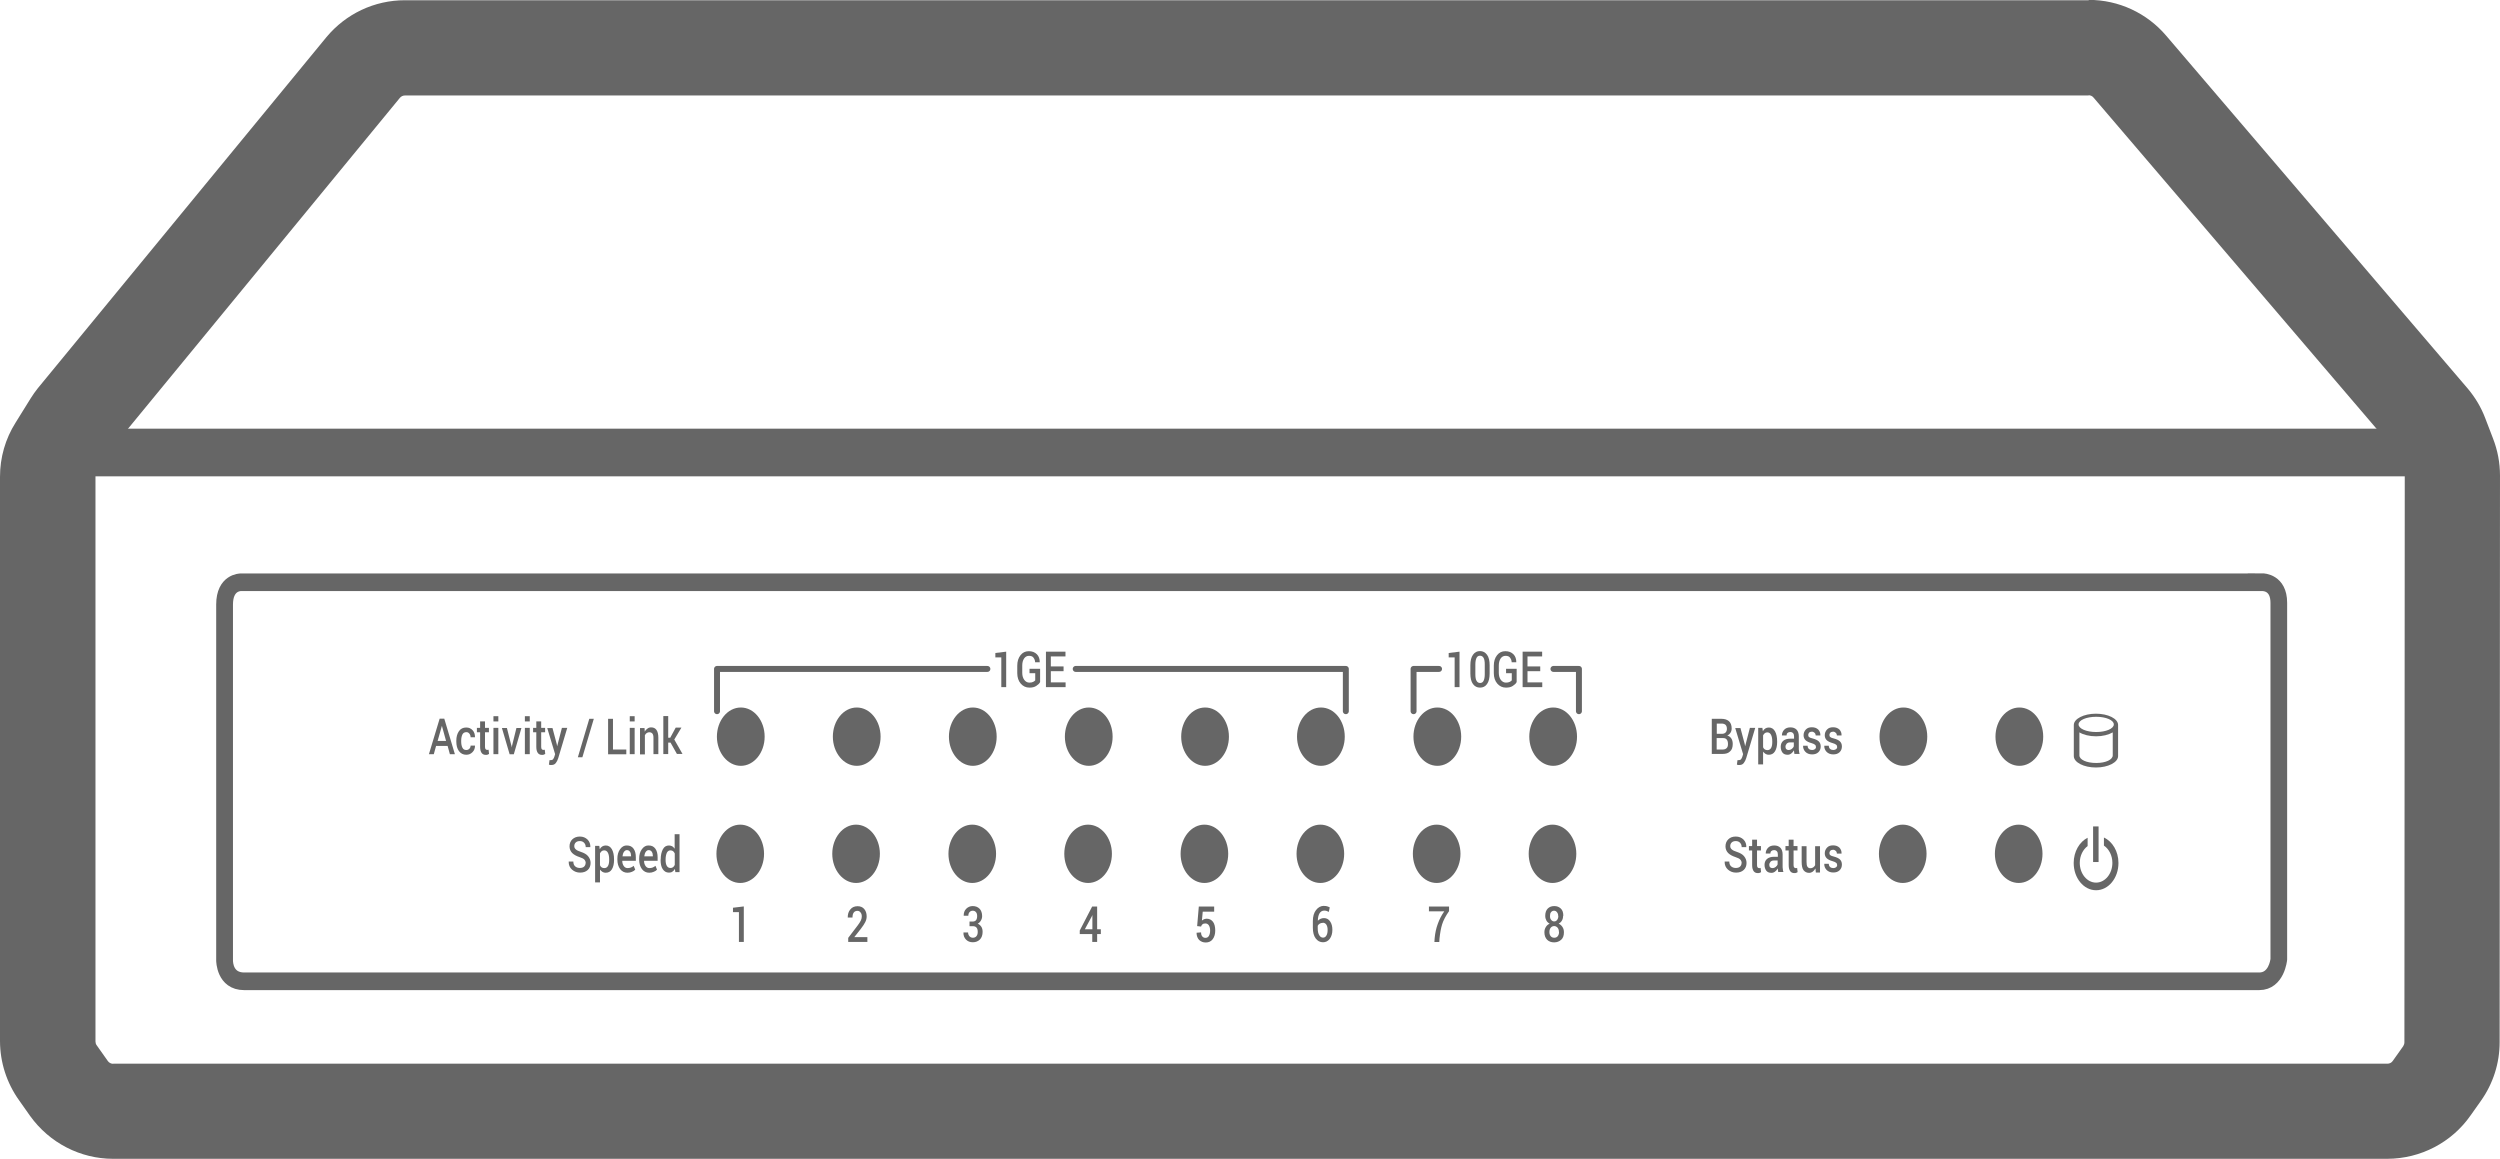 <?xml version="1.0" encoding="UTF-8"?>
<svg id="Ebene_4" data-name="Ebene 4" xmlns="http://www.w3.org/2000/svg" viewBox="0 0 210 97.34">
  <defs>
    <style>
      .cls-1, .cls-2 {
        fill: #666;
      }

      .cls-3 {
        stroke-width: 4px;
      }

      .cls-3, .cls-2, .cls-4 {
        stroke: #666;
      }

      .cls-3, .cls-4 {
        fill: none;
        stroke-linecap: round;
        stroke-linejoin: round;
      }

      .cls-2 {
        stroke-miterlimit: 10;
      }

      .cls-4 {
        stroke-width: .5px;
      }
    </style>
  </defs>
  <path class="cls-1" d="m175.44,8c.16,0,.32.07.42.2l25.32,29.63s.07.1.1.16l.68,1.77c.03.06.04.13.04.2l-.03,47.6c0,.11-.04.22-.1.32l-.88,1.24c-.1.15-.27.23-.45.23H9.51s0,.01,0,.01c-.18,0-.35-.09-.45-.23l-.94-1.33c-.07-.09-.1-.21-.1-.32v-47.41c-.01-.1.02-.21.07-.29l1.31-2.11s.03-.04.04-.06l24.15-29.39c.11-.13.26-.2.43-.2h141.43m0-8H34.01c-2.55,0-4.95,1.13-6.59,3.1L3.26,32.51s-.06.07-.09.11c-.21.26-.4.54-.58.82l-1.28,2.06c-.86,1.36-1.31,2.93-1.31,4.55v47.41c.01,1.79.56,3.5,1.6,4.96l.93,1.32c1.63,2.27,4.23,3.6,6.97,3.6h191.04c2.79-.01,5.41-1.37,7-3.66l.85-1.2c1.03-1.45,1.58-3.16,1.58-4.94l.03-47.59c0-1.08-.2-2.13-.59-3.13l-.66-1.72c-.34-.89-.83-1.71-1.45-2.45l-25.33-29.64c-1.63-1.92-4-3.02-6.52-3.02h0Z"/>
  <line class="cls-3" x1="6.48" y1="38.01" x2="203.16" y2="38.01"/>
  <path class="cls-2" d="m190.04,49.15h0c.2,0,1.18.07,1.18,1.49v29.93c-.02.21-.23,1.62-1.45,1.62H20.52c-1.37,0-1.45-1.25-1.45-1.51v-29.9c0-1.54.98-1.63,1.17-1.63h169.81m0-.48H20.23c-.06,0-1.57.02-1.57,2.11v29.9s0,1.99,1.85,1.99h169.26c1.66,0,1.85-2.08,1.85-2.08v-29.96c0-1.94-1.51-1.97-1.58-1.97h0Z"/>
  <g>
    <g>
      <polyline class="cls-4" points="60.23 59.74 60.23 56.19 82.94 56.19"/>
      <polyline class="cls-4" points="113.05 59.74 113.05 56.19 90.36 56.19"/>
    </g>
    <g>
      <polyline class="cls-4" points="118.74 59.74 118.74 56.19 120.88 56.19"/>
      <polyline class="cls-4" points="132.63 59.74 132.63 56.19 130.49 56.19"/>
    </g>
    <g>
      <path class="cls-1" d="m37.59,62.66h-.96l-.19.69h-.41l.9-2.98h.39l.89,2.98h-.42l-.19-.69h0Zm-.84-.42h.72l-.35-1.27h0l-.36,1.27Z"/>
      <path class="cls-1" d="m39.18,63c.1,0,.18-.04.25-.11.07-.07.1-.16.1-.26h.37c0,.22-.06.4-.21.55s-.31.22-.52.22c-.27,0-.47-.11-.62-.31s-.22-.48-.22-.8v-.07c0-.32.07-.58.22-.8.14-.21.35-.31.62-.31.22,0,.39.08.53.23s.2.35.2.59h-.37c0-.11-.03-.21-.1-.3s-.15-.13-.26-.13c-.15,0-.27.07-.33.2s-.1.3-.1.51v.07c0,.2.03.38.1.52s.17.2.33.2h0Z"/>
      <path class="cls-1" d="m40.74,60.6v.54h.33v.37h-.33v1.23c0,.09.02.16.05.19.03.04.07.06.13.06h.06s.04,0,.06-.02l.04.36s-.07.04-.12.06-.1.02-.15.02c-.15,0-.27-.05-.35-.16s-.13-.27-.13-.51v-1.23h-.27v-.37h.27v-.54h.41Z"/>
      <path class="cls-1" d="m41.86,60.6h-.41v-.44h.41v.44Zm0,2.75h-.41v-2.21h.41v2.21Z"/>
      <path class="cls-1" d="m42.96,62.61l.03.18h0l.03-.18.36-1.46h.42l-.64,2.21h-.35l-.65-2.21h.42l.37,1.46h0Z"/>
      <path class="cls-1" d="m44.5,60.6h-.41v-.44h.41v.44Zm0,2.75h-.41v-2.21h.41v2.21Z"/>
      <path class="cls-1" d="m45.46,60.6v.54h.33v.37h-.33v1.23c0,.09.02.16.05.19.03.04.07.06.13.06h.06s.04,0,.06-.02l.04.36s-.07.04-.12.06-.1.02-.15.02c-.15,0-.27-.05-.35-.16s-.13-.27-.13-.51v-1.23h-.27v-.37h.27v-.54h.41Z"/>
      <path class="cls-1" d="m46.76,62.47l.04.22h0l.4-1.55h.45l-.76,2.55c-.05.16-.11.28-.2.4s-.21.17-.37.17c-.03,0-.07,0-.1,0s-.07-.02-.11-.03l.05-.38h.13c.07,0,.14-.03.18-.09s.08-.14.1-.21l.06-.2-.66-2.19h.44l.35,1.32h0Z"/>
      <path class="cls-1" d="m48.92,63.61h-.38l.96-3.23h.38l-.96,3.23Z"/>
      <path class="cls-1" d="m51.48,62.96h1.13v.4h-1.53v-2.98h.41v2.58Z"/>
      <path class="cls-1" d="m53.31,60.6h-.41v-.44h.41v.44Zm0,2.75h-.41v-2.21h.41v2.21Z"/>
      <path class="cls-1" d="m54.14,61.14l.02.32c.06-.12.14-.2.23-.26.09-.07.19-.1.31-.1.19,0,.34.07.44.21s.16.36.16.65v1.39h-.41v-1.38c0-.17-.03-.28-.09-.35s-.14-.11-.26-.11c-.08,0-.15.02-.22.07-.06.04-.11.1-.15.18v1.61h-.41v-2.21h.37v-.02Z"/>
      <path class="cls-1" d="m56.31,62.38h-.18v.96h-.41v-3.19h.41v1.82h.17l.46-.85h.48l-.6,1,.69,1.21h-.47l-.54-.96h0Z"/>
    </g>
    <g>
      <path class="cls-1" d="m49.2,72.51c0-.13-.04-.22-.11-.3-.07-.08-.21-.15-.4-.21-.27-.09-.48-.2-.63-.35-.14-.15-.22-.33-.22-.56s.08-.44.24-.59.37-.23.63-.23.48.09.65.26.24.39.23.63h-.39c0-.15-.04-.26-.13-.36-.09-.1-.21-.15-.36-.15s-.27.04-.35.12-.12.18-.12.3.04.2.13.28c.09.08.23.15.43.21.27.09.47.2.6.36s.21.34.21.57-.08.45-.24.59c-.16.15-.38.22-.64.22s-.48-.08-.68-.25c-.19-.17-.29-.39-.28-.68h.39c0,.18.05.31.15.4s.23.14.4.14c.15,0,.27-.04.35-.11.08-.08.13-.18.13-.3h0Z"/>
      <path class="cls-1" d="m51.58,72.24c0,.32-.06.58-.18.78s-.3.29-.52.29c-.1,0-.19-.02-.27-.07s-.14-.11-.21-.19v1.07h-.41v-3.07h.35l.04.28c.06-.11.13-.18.21-.23s.18-.08.29-.08c.23,0,.4.11.52.32s.18.5.18.86v.04h0Zm-.41-.05c0-.22-.03-.41-.1-.55s-.18-.21-.31-.21c-.09,0-.16.02-.22.07s-.1.11-.14.18v1c.03.08.08.14.14.18s.14.06.22.06c.14,0,.24-.06.31-.18s.1-.29.1-.49v-.04h0Z"/>
      <path class="cls-1" d="m52.71,73.31c-.26,0-.47-.11-.62-.31s-.23-.47-.23-.79v-.08c0-.32.07-.58.23-.8s.35-.32.57-.31c.25,0,.43.09.56.27s.19.42.19.73v.29h-1.14c0,.18.05.33.13.44s.18.17.32.17c.11,0,.2-.02.28-.05s.15-.08.23-.14l.13.32c-.07.08-.16.14-.27.18-.11.05-.24.08-.39.08h.02Zm-.05-1.9c-.1,0-.18.05-.25.15s-.1.22-.12.37h.72s0-.04,0-.04c0-.14-.03-.25-.09-.34s-.14-.14-.27-.14h0Z"/>
      <path class="cls-1" d="m54.54,73.31c-.26,0-.47-.11-.62-.31s-.23-.47-.23-.79v-.08c0-.32.07-.58.23-.8s.35-.32.57-.31c.25,0,.43.09.56.27s.19.42.19.73v.29h-1.14c0,.18.05.33.13.44s.18.17.32.17c.11,0,.2-.02.28-.05s.15-.08.23-.14l.13.32c-.07.08-.16.14-.27.18-.11.05-.24.08-.39.08h.02Zm-.05-1.9c-.1,0-.18.05-.25.15s-.1.22-.12.37h.72s0-.04,0-.04c0-.14-.03-.25-.09-.34s-.14-.14-.27-.14h0Z"/>
      <path class="cls-1" d="m55.5,72.2c0-.35.06-.63.18-.86s.3-.32.52-.32c.1,0,.18.03.27.07.08.05.14.12.2.2v-1.22h.41v3.19h-.35l-.04-.27c-.06.11-.13.18-.21.23-.08.06-.18.08-.29.08-.23,0-.39-.1-.52-.29s-.18-.46-.18-.78v-.04h0Zm.41.04c0,.2.03.37.1.49s.17.18.31.18c.09,0,.16-.02.22-.07s.11-.11.14-.19v-.96c-.04-.08-.09-.15-.14-.19s-.13-.07-.22-.07c-.14,0-.24.07-.31.21-.06.15-.1.33-.1.55v.04h0Z"/>
    </g>
    <g>
      <path class="cls-1" d="m143.79,63.36v-2.98h.81c.27,0,.48.07.63.2s.23.34.23.61c0,.14-.03.25-.1.36s-.15.18-.27.23c.14.04.26.13.34.25s.12.28.12.46c0,.28-.07.5-.23.63-.15.15-.35.21-.62.21h-.92Zm.41-1.72h.45c.13,0,.23-.04.3-.11s.11-.18.11-.31c0-.15-.04-.25-.11-.33-.08-.07-.19-.11-.34-.11h-.4v.86h0Zm0,.37v.95h.51c.14,0,.25-.04.33-.12s.11-.19.11-.34c0-.16-.03-.28-.1-.37s-.16-.13-.3-.13h-.56Z"/>
      <path class="cls-1" d="m146.55,62.47l.04.22h0l.4-1.55h.45l-.76,2.55c-.05.16-.11.28-.2.4s-.21.17-.37.17c-.03,0-.07,0-.1,0s-.07-.02-.11-.03l.05-.38h.13c.07,0,.14-.03.18-.09s.08-.14.1-.21l.06-.2-.66-2.19h.44l.35,1.32h0Z"/>
      <path class="cls-1" d="m149.28,62.33c0,.32-.06.58-.18.78s-.3.29-.52.29c-.1,0-.19-.02-.27-.07s-.14-.11-.21-.19v1.07h-.41v-3.07h.35l.04.28c.06-.11.13-.18.21-.23s.18-.08.29-.08c.23,0,.4.11.52.32s.18.5.18.86v.04h0Zm-.41-.05c0-.22-.03-.41-.1-.55s-.18-.21-.31-.21c-.09,0-.16.02-.22.07s-.1.11-.14.18v1c.03.08.08.14.14.18s.14.06.22.06c.14,0,.24-.06.31-.18s.1-.29.1-.49v-.04h0Z"/>
      <path class="cls-1" d="m150.74,63.36c-.02-.06-.02-.11-.03-.17s-.02-.11-.02-.16c-.06.11-.13.19-.22.26s-.19.11-.31.11c-.19,0-.34-.06-.43-.18s-.15-.28-.15-.49.07-.38.21-.5.34-.18.59-.18h.32v-.19c0-.12-.02-.2-.08-.27s-.14-.1-.24-.1c-.1,0-.17.03-.23.08s-.08.13-.08.21h-.39c0-.18.06-.34.19-.48s.31-.2.53-.2.39.07.51.19.19.32.19.56v.98c0,.09,0,.18.02.26,0,.09.02.17.05.24h-.43Zm-.5-.36c.1,0,.19-.03.28-.1s.14-.14.16-.21v-.33h-.32c-.12,0-.21.04-.28.11-.06.07-.1.16-.1.25,0,.09.02.16.06.2.05.05.11.08.19.08h0Z"/>
      <path class="cls-1" d="m152.54,62.75c0-.08-.02-.14-.08-.19s-.15-.1-.3-.14c-.22-.06-.38-.14-.49-.24-.11-.11-.17-.24-.17-.42s.06-.34.19-.48.3-.19.51-.19c.23,0,.4.07.53.19.13.14.19.3.18.5h-.39c0-.08-.03-.16-.09-.22s-.14-.1-.23-.1-.18.03-.23.08c-.05.06-.08.12-.08.19s.02.14.07.18.14.09.3.12c.23.06.4.14.51.24.11.11.17.24.17.43,0,.19-.06.36-.2.49s-.31.18-.53.18c-.23,0-.43-.08-.56-.22s-.2-.31-.19-.51h.38c0,.12.04.21.11.27s.16.09.27.09.18-.03.24-.08.09-.12.09-.19v.02Z"/>
      <path class="cls-1" d="m154.32,62.75c0-.08-.02-.14-.08-.19s-.15-.1-.3-.14c-.22-.06-.38-.14-.49-.24-.11-.11-.17-.24-.17-.42s.06-.34.19-.48.3-.19.51-.19c.23,0,.4.07.53.19.13.14.19.3.18.5h-.39c0-.08-.03-.16-.09-.22s-.14-.1-.23-.1-.18.03-.23.08c-.05.06-.08.12-.08.19s.02.14.07.18.14.09.3.12c.23.06.4.14.51.24.11.11.17.24.17.43,0,.19-.06.36-.2.49s-.31.18-.53.18c-.23,0-.43-.08-.56-.22s-.2-.31-.19-.51h.38c0,.12.04.21.11.27s.16.09.27.09.18-.03.24-.08.09-.12.09-.19v.02Z"/>
    </g>
    <g>
      <path class="cls-1" d="m146.3,72.51c0-.13-.04-.22-.11-.3-.07-.08-.21-.15-.4-.21-.27-.09-.48-.2-.63-.35-.14-.15-.22-.33-.22-.56s.08-.44.24-.59c.16-.16.37-.23.63-.23s.48.09.65.26.24.39.23.63h-.39c0-.15-.04-.26-.13-.36-.09-.1-.21-.15-.36-.15s-.27.04-.35.12-.12.18-.12.3.04.2.13.28c.09.08.23.15.43.21.27.09.47.2.6.36s.21.34.21.57-.08.45-.24.59c-.16.15-.38.22-.64.22s-.48-.08-.68-.25c-.19-.17-.29-.39-.28-.68h.39c0,.18.05.31.15.4s.23.14.4.14c.15,0,.27-.04.35-.11.08-.08.13-.18.13-.3h0Z"/>
      <path class="cls-1" d="m147.59,70.53v.54h.33v.37h-.33v1.23c0,.09.02.16.05.19.03.04.07.06.13.06h.06s.04,0,.06-.02l.04.36s-.07.04-.12.06-.1.02-.15.02c-.15,0-.27-.05-.35-.16s-.13-.27-.13-.51v-1.23h-.27v-.37h.27v-.54h.41Z"/>
      <path class="cls-1" d="m149.38,73.28c-.02-.06-.02-.11-.03-.17s-.02-.11-.02-.16c-.06.11-.13.19-.22.26s-.19.11-.31.11c-.19,0-.34-.06-.43-.18s-.15-.28-.15-.49.07-.38.21-.5.34-.18.59-.18h.32v-.19c0-.12-.02-.2-.08-.27s-.14-.1-.24-.1c-.1,0-.17.03-.23.08s-.08.13-.08.21h-.39c0-.18.06-.34.19-.48s.31-.2.53-.2.39.07.51.19.19.32.19.56v.98c0,.09,0,.18.02.26,0,.09.02.17.05.24h-.43Zm-.5-.36c.1,0,.19-.03.28-.1s.14-.14.16-.21v-.33h-.32c-.12,0-.21.04-.28.11-.06.07-.1.16-.1.25,0,.09.02.16.06.2.05.05.11.08.19.08h0Z"/>
      <path class="cls-1" d="m150.66,70.53v.54h.33v.37h-.33v1.23c0,.09.02.16.05.19.03.04.07.06.13.06h.06s.04,0,.06-.02l.04.36s-.07.04-.12.06-.1.02-.15.02c-.15,0-.27-.05-.35-.16s-.13-.27-.13-.51v-1.23h-.27v-.37h.27v-.54h.41Z"/>
      <path class="cls-1" d="m152.49,72.95c-.06.12-.13.2-.22.27-.09.06-.18.1-.31.1-.19,0-.35-.08-.46-.22s-.16-.39-.16-.7v-1.32h.41v1.32c0,.19.02.33.08.41s.13.12.23.12c.1,0,.18-.02.25-.07.06-.04.12-.11.16-.18v-1.6h.41v2.21h-.35l-.03-.32h-.02Z"/>
      <path class="cls-1" d="m154.32,72.67c0-.08-.02-.14-.08-.19s-.15-.1-.3-.14c-.22-.06-.38-.14-.49-.24-.11-.11-.17-.24-.17-.42s.06-.34.19-.48.3-.19.51-.19c.23,0,.4.07.53.19.13.14.19.3.18.5h-.39c0-.08-.03-.16-.09-.22s-.14-.1-.23-.1-.18.03-.23.08c-.05.06-.08.12-.08.19s.02.14.07.18.14.09.3.12c.23.06.4.14.51.24.11.11.17.24.17.43,0,.19-.06.36-.2.49s-.31.18-.53.18c-.23,0-.43-.08-.56-.22s-.2-.31-.19-.51h.38c0,.12.04.21.11.27s.16.09.27.09.18-.03.24-.08.09-.12.09-.19v.02Z"/>
    </g>
    <path class="cls-1" d="m62.48,79.12h-.41v-2.5h-.5v-.37l.91-.11v2.98Z"/>
    <path class="cls-1" d="m72.87,79.12h-1.62v-.34l.8-1.05c.13-.18.22-.31.27-.43.05-.11.07-.22.07-.32,0-.14-.03-.24-.1-.33s-.15-.14-.26-.14c-.14,0-.25.05-.32.15s-.1.23-.1.41h-.4c0-.27.06-.5.22-.68.14-.18.35-.27.61-.27.23,0,.42.08.55.23s.21.36.21.62c0,.18-.04.33-.12.49s-.2.34-.37.56l-.55.7h1.1v.41h.02Z"/>
    <path class="cls-1" d="m81.42,77.41h.28c.13,0,.23-.04.29-.12.06-.08.09-.19.09-.34s-.03-.25-.1-.33-.15-.12-.27-.12c-.11,0-.2.04-.27.12s-.1.18-.1.3h-.39c0-.24.06-.43.21-.58s.33-.23.55-.23c.24,0,.43.08.57.22s.22.36.22.62c0,.13-.03.25-.1.37s-.15.21-.27.27c.14.06.24.16.31.27s.1.26.1.42c0,.27-.08.49-.23.64s-.35.23-.59.23-.42-.07-.57-.22c-.15-.15-.23-.35-.22-.6h.39c0,.13.04.22.11.31.07.08.17.13.29.13s.23-.04.3-.13c.07-.08.11-.2.11-.35,0-.17-.03-.29-.1-.37s-.17-.12-.31-.12h-.28v-.39h0Z"/>
    <path class="cls-1" d="m92.16,78.06h.31v.4h-.31v.66h-.41v-.66h-1.05v-.3l1.04-2.01h.42v1.92h0Zm-1.06,0h.66v-1.21h0l-.03.09-.61,1.13h0Z"/>
    <path class="cls-1" d="m100.56,77.79l.14-1.64h1.29v.43h-.96l-.07.75s.1-.08.17-.11.14-.04.22-.05c.23,0,.41.09.54.26s.19.43.19.74c0,.29-.07.53-.21.72s-.34.28-.59.28c-.22,0-.39-.07-.55-.21-.14-.15-.22-.35-.22-.61h0l.38-.03c0,.15.03.25.1.34.07.08.16.12.27.12.13,0,.23-.06.29-.17s.1-.25.1-.43-.03-.32-.1-.44c-.07-.11-.17-.17-.29-.17-.11,0-.19.02-.25.07s-.1.11-.12.19l-.35-.04h.02Z"/>
    <path class="cls-1" d="m111.23,76.1c.09,0,.17,0,.25.03s.15.05.22.09l-.08.38c-.06-.03-.12-.06-.18-.08-.06-.02-.13-.03-.21-.03-.16,0-.3.08-.39.23s-.14.36-.14.62h0c.06-.06.14-.12.23-.16s.18-.06.29-.06c.22,0,.39.1.51.28.13.18.19.42.19.71s-.07.55-.22.75-.34.29-.57.29c-.25,0-.45-.11-.61-.32s-.24-.51-.24-.9v-.56c0-.39.09-.7.27-.93s.4-.35.68-.35h0Zm-.11,1.42c-.1,0-.19.02-.27.07s-.13.11-.16.18v.21c0,.25.04.45.13.58.08.14.19.2.32.2.12,0,.21-.06.28-.18s.1-.27.1-.46-.03-.32-.1-.44c-.07-.11-.17-.17-.3-.17h0Z"/>
    <path class="cls-1" d="m121.71,76.55c-.28.4-.47.77-.57,1.09s-.17.71-.22,1.18l-.02.31h-.41l.02-.31c.04-.45.13-.86.27-1.23.13-.37.31-.71.54-1.04h-1.29v-.4h1.69v.4h0Z"/>
    <path class="cls-1" d="m131.3,76.93c0,.15-.03.28-.1.4s-.16.2-.27.26c.14.06.24.16.32.28s.12.27.12.44c0,.27-.07.49-.23.63s-.35.22-.59.22-.44-.07-.59-.22c-.15-.15-.23-.36-.23-.63,0-.17.04-.31.12-.44s.18-.22.32-.28c-.11-.06-.21-.15-.27-.26s-.1-.24-.1-.4c0-.26.07-.47.21-.61s.32-.21.55-.21.4.07.55.21.21.35.21.61h-.02Zm-.35,1.35c0-.15-.04-.26-.11-.35-.08-.09-.18-.14-.29-.14s-.22.05-.29.14-.11.2-.11.36.04.26.11.35c.07.09.18.13.3.13s.22-.04.29-.13.11-.2.11-.35h0Zm-.06-1.33c0-.13-.03-.23-.1-.32s-.14-.13-.25-.13-.18.04-.25.12-.09.19-.09.33.03.24.1.32.14.13.25.13.18-.04.25-.13c.06-.08.1-.18.1-.32h0Z"/>
    <g id="power">
      <rect class="cls-1" x="175.82" y="69.42" width=".46" height="2.99"/>
      <path class="cls-1" d="m176.73,70.34v.69c.42.28.71.83.71,1.45,0,.91-.61,1.66-1.37,1.66s-1.37-.75-1.37-1.66c0-.6.27-1.12.66-1.41v-.7c-.68.34-1.17,1.16-1.17,2.12,0,1.27.84,2.29,1.88,2.29s1.88-1.02,1.88-2.29c0-.98-.51-1.81-1.22-2.14h0Z"/>
    </g>
    <g id="hdd">
      <path class="cls-1" d="m177.92,60.95v-.05c0-.53-.84-.95-1.86-.95s-1.86.43-1.86.95v2.61h0c0,.53.84.96,1.86.96s1.86-.43,1.86-.96h0v-2.55h0Zm-1.84-.74c.82,0,1.48.28,1.48.64s-.66.64-1.48.64-1.48-.28-1.48-.64.66-.64,1.48-.64Zm0,3.88c-.82,0-1.41-.28-1.41-.64v-1.93c.34.2.84.33,1.4.33s1.05-.13,1.4-.33v1.93c0,.35-.56.64-1.38.64h0Z"/>
    </g>
    <g>
      <path class="cls-1" d="m84.52,57.72h-.41v-2.5h-.5v-.37l.91-.11v2.98Z"/>
      <path class="cls-1" d="m87.36,57.31c-.06.12-.17.21-.32.31s-.34.14-.57.14c-.3,0-.54-.12-.73-.34s-.29-.52-.29-.88v-.62c0-.36.09-.65.27-.88s.41-.34.7-.34.51.09.68.26.24.4.24.67h-.39c0-.16-.06-.28-.14-.39s-.21-.15-.38-.15-.31.08-.41.23-.15.35-.15.58v.62c0,.24.06.44.17.59s.26.23.43.23c.13,0,.23-.02.31-.06s.14-.08.18-.13v-.6h-.48v-.37h.89v1.11h0Z"/>
      <path class="cls-1" d="m89.34,56.38h-1.07v.94h1.24v.4h-1.65v-2.98h1.64v.4h-1.23v.84h1.07v.4h0Z"/>
    </g>
    <g>
      <path class="cls-1" d="m122.6,57.72h-.41v-2.5h-.5v-.37l.91-.11v2.98Z"/>
      <path class="cls-1" d="m125.13,56.57c0,.39-.07.68-.22.89s-.34.3-.59.3-.44-.1-.59-.3-.22-.5-.22-.89v-.68c0-.39.07-.68.22-.89s.34-.31.59-.31.44.11.59.31.22.5.22.89v.68Zm-.41-.76c0-.24-.03-.43-.1-.55s-.17-.18-.3-.18-.23.06-.29.18-.1.3-.1.55v.83c0,.24.03.43.1.55s.17.18.3.18.23-.06.29-.18.1-.3.1-.55v-.83Z"/>
      <path class="cls-1" d="m127.39,57.31c-.06.12-.17.21-.32.31s-.34.14-.57.14c-.3,0-.54-.12-.73-.34s-.29-.52-.29-.88v-.62c0-.36.09-.65.27-.88s.41-.34.7-.34.51.09.68.26.24.4.24.67h-.39c0-.16-.06-.28-.14-.39s-.21-.15-.38-.15-.31.08-.41.23-.15.35-.15.58v.62c0,.24.06.44.17.59s.26.23.43.23c.13,0,.23-.02.31-.06s.14-.08.18-.13v-.6h-.48v-.37h.89v1.11h0Z"/>
      <path class="cls-1" d="m129.38,56.38h-1.07v.94h1.24v.4h-1.65v-2.98h1.64v.4h-1.23v.84h1.07v.4h0Z"/>
    </g>
    <path class="cls-1" d="m64.23,61.88c0,1.35-.9,2.45-2,2.45s-2.01-1.1-2.01-2.45.9-2.45,2.01-2.45,2,1.1,2,2.45Z"/>
    <path class="cls-1" d="m64.18,71.72c0,1.35-.9,2.45-2,2.45s-2-1.1-2-2.45.9-2.45,2-2.45,2,1.1,2,2.45Z"/>
    <path class="cls-1" d="m73.97,61.88c0,1.35-.9,2.45-2,2.45s-2.01-1.1-2.01-2.45.9-2.45,2.01-2.45,2,1.1,2,2.45Z"/>
    <path class="cls-1" d="m73.91,71.72c0,1.35-.9,2.45-2,2.45s-2-1.1-2-2.45.9-2.45,2-2.45,2,1.1,2,2.45Z"/>
    <path class="cls-1" d="m83.72,61.88c0,1.35-.9,2.45-2,2.45s-2.01-1.1-2.01-2.45.9-2.45,2.01-2.45,2,1.1,2,2.45Z"/>
    <path class="cls-1" d="m83.67,71.72c0,1.35-.9,2.45-2,2.45s-2-1.1-2-2.45.9-2.45,2-2.45,2,1.1,2,2.45Z"/>
    <path class="cls-1" d="m93.46,61.88c0,1.35-.9,2.45-2,2.45s-2.01-1.1-2.01-2.45.9-2.45,2.01-2.45,2,1.1,2,2.45Z"/>
    <path class="cls-1" d="m93.4,71.72c0,1.35-.9,2.45-2,2.45s-2-1.1-2-2.45.9-2.45,2-2.45,2,1.1,2,2.45Z"/>
    <path class="cls-1" d="m103.23,61.88c0,1.35-.9,2.45-2,2.45s-2.01-1.1-2.01-2.45.9-2.45,2.01-2.45,2,1.1,2,2.45Z"/>
    <path class="cls-1" d="m103.17,71.72c0,1.35-.9,2.45-2,2.45s-2-1.1-2-2.45.9-2.45,2-2.45,2,1.1,2,2.45Z"/>
    <path class="cls-1" d="m112.96,61.88c0,1.35-.9,2.45-2,2.45s-2.01-1.1-2.01-2.45.9-2.45,2.01-2.45,2,1.1,2,2.45Z"/>
    <path class="cls-1" d="m112.91,71.72c0,1.35-.9,2.45-2,2.45s-2-1.1-2-2.45.9-2.45,2-2.45,2,1.1,2,2.45Z"/>
    <path class="cls-1" d="m122.74,61.88c0,1.35-.9,2.45-2,2.45s-2.01-1.1-2.01-2.45.9-2.45,2.01-2.45,2,1.1,2,2.45Z"/>
    <path class="cls-1" d="m122.68,71.72c0,1.35-.9,2.45-2,2.45s-2-1.1-2-2.45.9-2.45,2-2.45,2,1.1,2,2.45Z"/>
    <path class="cls-1" d="m132.47,61.88c0,1.35-.9,2.45-2,2.45s-2.01-1.1-2.01-2.45.9-2.45,2.01-2.45,2,1.1,2,2.45Z"/>
    <path class="cls-1" d="m132.41,71.72c0,1.35-.9,2.45-2,2.45s-2-1.1-2-2.45.9-2.45,2-2.45,2,1.1,2,2.45Z"/>
    <path class="cls-1" d="m161.89,61.88c0,1.35-.9,2.45-2,2.45s-2.01-1.1-2.01-2.45.9-2.45,2.01-2.45,2,1.1,2,2.45Z"/>
    <path class="cls-1" d="m161.83,71.72c0,1.35-.9,2.45-2,2.45s-2-1.1-2-2.45.9-2.45,2-2.45,2,1.1,2,2.45Z"/>
    <path class="cls-1" d="m171.63,61.88c0,1.35-.9,2.45-2,2.45s-2.01-1.1-2.01-2.45.9-2.45,2.01-2.45,2,1.1,2,2.45Z"/>
    <path class="cls-1" d="m171.57,71.72c0,1.35-.9,2.45-2,2.45s-2-1.1-2-2.45.9-2.45,2-2.45,2,1.1,2,2.45Z"/>
  </g>
</svg>